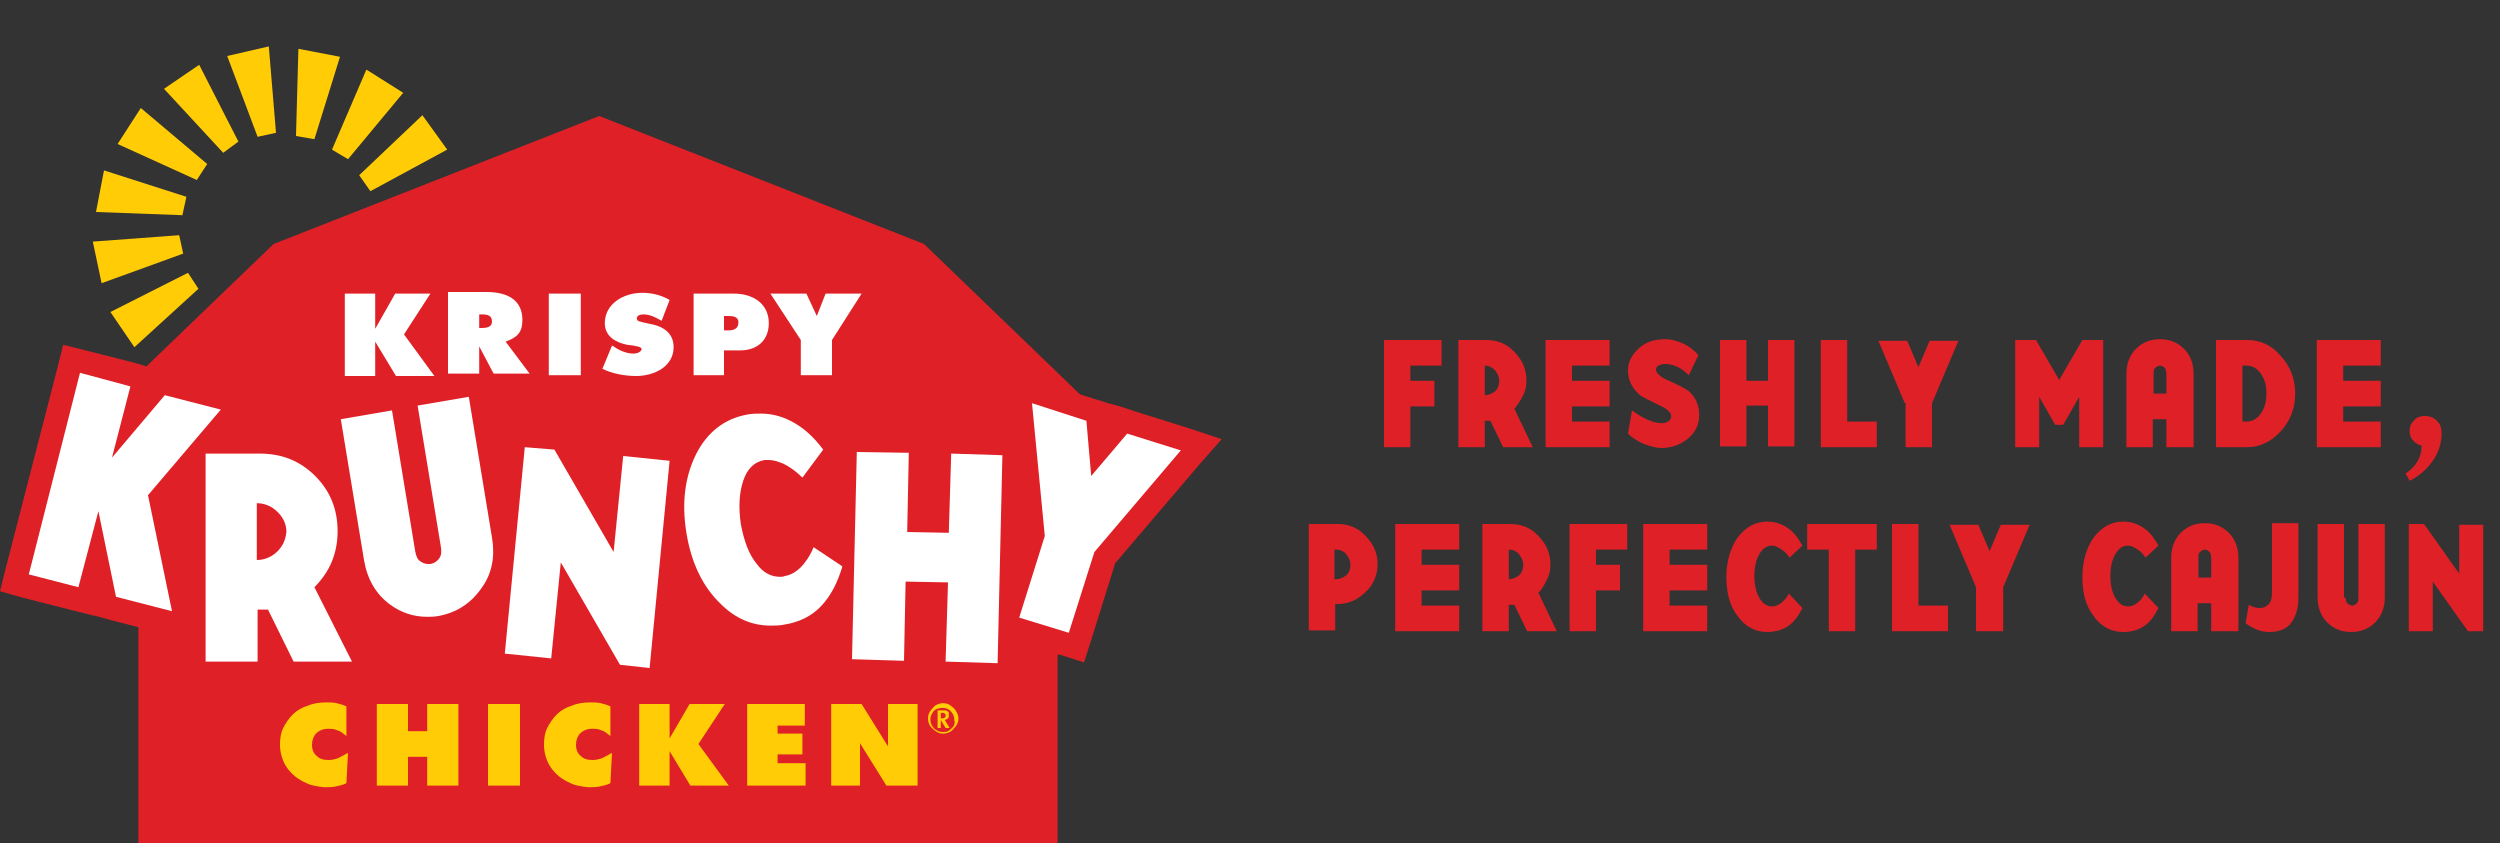 <svg xmlns="http://www.w3.org/2000/svg" xmlns:xlink="http://www.w3.org/1999/xlink" id="Layer_3" x="0px" y="0px" viewBox="0 0 312.5 105.4" style="enable-background:new 0 0 312.5 105.4;" xml:space="preserve">
<rect x="0" y="0" width="312.5" height="105.4" fill="#333333" stroke="none"/>
<style type="text/css">
	.st0{fill:#DF2127;}
	.st1{fill:#FFFFFF;}
	.st2{fill:#FFCC06;}
</style>
<g>
	<g>
		<polygon class="st0" points="148.5,53.5 141.8,51.4 140,50.8 140,50.8 138.5,50.4 136.6,49.8 135,49.3 115.5,30.5 74.9,14.5     74.9,14.5 34.2,30.5 18.3,45.8 17,45.4 10.7,43.8 7.9,43.1 7.2,45.9 0.7,71.1 0,73.9 2.8,74.7 9.1,76.3 11.9,77 12,76.9 12,77     13.8,77.5 17.3,78.4 17.3,105.4 74.9,105.4 132.2,105.4 132.2,81.8 132.7,81.9 135.5,82.8 136.4,80 139.4,70.4 149.8,58.2     152.7,54.9   "></polygon>
	</g>
	<g>
		<path class="st0" d="M173,55.9V42.5h7.2v3.2h-3.9v1.9h3v3.2h-3v5.1H173z"></path>
		<path class="st0" d="M189.3,51.1l2.3,4.8h-3.7l-1.6-3.3h-0.5h-0.2v3.3h-3.3V42.5h3.5c1.4,0,2.6,0.5,3.5,1.5c1,1,1.5,2.2,1.5,3.5    c0,0.7-0.1,1.3-0.4,1.9S189.7,50.6,189.3,51.1z M185.6,45.7v3.7c0.5,0,0.9-0.2,1.3-0.5c0.4-0.4,0.5-0.8,0.5-1.3    c0-0.5-0.2-0.9-0.5-1.3C186.5,45.9,186.1,45.7,185.6,45.7z"></path>
		<path class="st0" d="M193.2,55.9V42.5h8v3.2h-4.7v1.9h4.7v3.2h-4.7v1.9h4.7v3.2H193.2z"></path>
		<path class="st0" d="M212.4,51.9c0,1.2-0.5,2.2-1.5,3c-0.9,0.7-2,1.1-3.2,1.1c-0.7,0-1.4-0.2-2.2-0.5c-0.7-0.3-1.4-0.7-2-1.3    l0.5-2.9c0.8,0.6,1.5,1,2.3,1.3c0.5,0.2,1,0.3,1.5,0.3c0.3,0,0.5-0.1,0.7-0.2c0.3-0.2,0.4-0.4,0.4-0.7c0-0.4-0.5-0.9-1.4-1.3    c-1.4-0.7-2.3-1.1-2.6-1.4c-0.9-0.8-1.4-1.8-1.4-3c0-1.1,0.5-2,1.4-2.8s2-1.1,3.3-1.1c0.7,0,1.4,0.2,2.1,0.5s1.4,0.8,2,1.5    l-1.2,2.5c-0.6-0.6-1.2-1-1.8-1.2c-0.3-0.1-0.7-0.2-1.2-0.2c-0.3,0-0.6,0.1-0.8,0.2c-0.2,0.1-0.3,0.3-0.3,0.5    c0,0.4,0.5,0.9,1.4,1.3c1.4,0.6,2.3,1.1,2.7,1.4C212,49.7,212.4,50.7,212.4,51.9z"></path>
		<path class="st0" d="M218.3,47.6h2.7v-5.1h3.3v13.3H221v-5.1h-2.7v5.1H215V42.5h3.3V47.6z"></path>
		<path class="st0" d="M230.9,42.5v10.2h3.7v3.2h-7V42.5H230.9z"></path>
		<path class="st0" d="M238.1,50.4l-3.3-7.8h3.6l1.4,3.3l1.4-3.3h3.6l-3.3,7.8v5.5h-3.3V50.4z"></path>
		<path class="st0" d="M262.9,55.9h-3v-6.3l-2,3.5h-1l-2-3.5v6.3h-3V42.5h2.6l2.9,5l2.9-5h2.6V55.9z"></path>
		<path class="st0" d="M274.1,55.9h-3.3v-3.5h-1.7v3.5h-3.3v-9.2c0-1.2,0.4-2.3,1.2-3.1c0.8-0.8,1.8-1.2,3-1.2s2.2,0.4,3,1.2    c0.8,0.8,1.2,1.9,1.2,3.1V55.9z M270.8,49.2v-2.5c0-0.3-0.1-0.6-0.2-0.7c-0.2-0.2-0.4-0.3-0.6-0.3s-0.4,0.1-0.6,0.3    c-0.2,0.2-0.2,0.4-0.2,0.7v2.5H270.8z"></path>
		<path class="st0" d="M280.9,42.5c1.7,0,3.1,0.7,4.2,2c1.2,1.3,1.8,2.9,1.8,4.7c0,1.8-0.6,3.4-1.8,4.7c-1.2,1.3-2.6,2-4.2,2H277    V42.5H280.9z M280.8,52.7c0.7,0,1.3-0.3,1.8-1s0.7-1.5,0.7-2.5c0-1-0.2-1.8-0.7-2.5c-0.5-0.7-1.1-1-1.8-1h-0.5v7H280.8z"></path>
		<path class="st0" d="M289.6,55.9V42.5h8v3.2h-4.7v1.9h4.7v3.2h-4.7v1.9h4.7v3.2H289.6z"></path>
		<path class="st0" d="M301.2,60.1l-0.5-0.9c1.3-0.9,2-2,2-3.5c-0.4-0.1-0.8-0.3-1.1-0.7c-0.3-0.3-0.4-0.7-0.4-1.2    c0-0.5,0.2-0.9,0.6-1.3s0.8-0.5,1.3-0.5c0.6,0,1.2,0.2,1.6,0.7c0.4,0.4,0.5,0.9,0.5,1.5c0,1.2-0.4,2.4-1.1,3.4    C303.3,58.7,302.4,59.5,301.2,60.1z"></path>
		<path class="st0" d="M163.5,65.5h3.7c1.4,0,2.6,0.5,3.5,1.5c1,1,1.5,2.2,1.5,3.5s-0.5,2.6-1.5,3.5c-1,1-2.2,1.5-3.5,1.5h-0.3v3.3    h-3.3V65.5z M167,68.7h-0.2v3.7h0.2c0.5,0,0.9-0.2,1.3-0.5c0.4-0.4,0.5-0.8,0.5-1.3s-0.2-0.9-0.5-1.3S167.5,68.7,167,68.7z"></path>
		<path class="st0" d="M174.4,78.9V65.5h8v3.2h-4.7v1.9h4.7v3.2h-4.7v1.9h4.7v3.2H174.4z"></path>
		<path class="st0" d="M192.3,74.1l2.3,4.8h-3.7l-1.6-3.3h-0.5h-0.2v3.3h-3.3V65.5h3.5c1.4,0,2.6,0.5,3.5,1.5c1,1,1.5,2.2,1.5,3.5    c0,0.7-0.1,1.3-0.4,1.9S192.8,73.6,192.3,74.1z M188.6,68.7v3.7c0.5,0,0.9-0.2,1.3-0.5c0.4-0.4,0.5-0.8,0.5-1.3    c0-0.5-0.2-0.9-0.5-1.3C189.6,68.9,189.1,68.7,188.6,68.7z"></path>
		<path class="st0" d="M196.2,78.9V65.5h7.2v3.2h-3.9v1.9h3v3.2h-3v5.1H196.2z"></path>
		<path class="st0" d="M205.4,78.9V65.5h8v3.2h-4.7v1.9h4.7v3.2h-4.7v1.9h4.7v3.2H205.4z"></path>
		<path class="st0" d="M225.3,76c-0.5,1-1,1.7-1.7,2.2c-0.7,0.5-1.6,0.8-2.7,0.8c-1.5,0-2.8-0.7-3.7-2c-1-1.3-1.4-2.9-1.4-4.9    c0-1.9,0.5-3.6,1.4-4.9c1-1.3,2.2-2,3.7-2c1,0,1.9,0.3,2.7,0.9c0.7,0.5,1.2,1.2,1.7,2.1l-1.6,1.5c-0.3-0.4-0.6-0.8-1-1    c-0.4-0.3-0.8-0.5-1.2-0.5c-0.7,0-1.2,0.4-1.6,1.1c-0.4,0.7-0.6,1.6-0.6,2.7c0,1.1,0.2,2,0.6,2.7s0.9,1.1,1.6,1.1    c0.4,0,0.7-0.1,1.1-0.4s0.7-0.6,1-1.2L225.3,76z"></path>
		<path class="st0" d="M228.6,68.7h-2.7v-3.2h8.7v3.2h-2.7v10.2h-3.3V68.7z"></path>
		<path class="st0" d="M239.8,65.5v10.2h3.7v3.2h-7V65.5H239.8z"></path>
		<path class="st0" d="M247,73.4l-3.3-7.8h3.6l1.4,3.3l1.4-3.3h3.6l-3.3,7.8v5.5H247V73.4z"></path>
		<path class="st0" d="M269.8,76c-0.5,1-1,1.7-1.7,2.2c-0.7,0.5-1.6,0.8-2.7,0.8c-1.5,0-2.8-0.7-3.7-2c-1-1.3-1.4-2.9-1.4-4.9    c0-1.9,0.5-3.6,1.4-4.9c1-1.3,2.2-2,3.7-2c1,0,1.9,0.3,2.7,0.9c0.7,0.5,1.2,1.2,1.7,2.1l-1.6,1.5c-0.3-0.4-0.6-0.8-1-1    c-0.4-0.3-0.8-0.5-1.2-0.5c-0.7,0-1.2,0.4-1.6,1.1c-0.4,0.7-0.6,1.6-0.6,2.7c0,1.1,0.2,2,0.6,2.7s0.9,1.1,1.6,1.1    c0.4,0,0.7-0.1,1.1-0.4s0.7-0.6,1-1.2L269.8,76z"></path>
		<path class="st0" d="M279.7,78.9h-3.3v-3.5h-1.7v3.5h-3.3v-9.2c0-1.2,0.4-2.3,1.2-3.1c0.8-0.8,1.8-1.2,3-1.2s2.2,0.4,3,1.2    c0.8,0.8,1.2,1.9,1.2,3.1V78.9z M276.4,72.2v-2.5c0-0.3-0.1-0.6-0.2-0.7c-0.2-0.2-0.4-0.3-0.6-0.3s-0.4,0.1-0.6,0.3    c-0.2,0.2-0.2,0.4-0.2,0.7v2.5H276.4z"></path>
		<path class="st0" d="M287.3,74.7c0,1.5-0.4,2.6-1.1,3.4c-0.6,0.6-1.5,0.9-2.5,0.9c-0.6,0-1.1-0.1-1.6-0.3s-1-0.5-1.4-0.8l0.4-2.3    c0.5,0.3,0.9,0.4,1.4,0.4s0.8-0.2,1.1-0.5c0.3-0.3,0.4-0.8,0.4-1.5v-8.6h3.3V74.7z"></path>
		<path class="st0" d="M293.2,74.7c0,0.3,0.1,0.6,0.2,0.7s0.4,0.3,0.6,0.3s0.4-0.1,0.6-0.3s0.2-0.4,0.2-0.7v-9.2h3.3v9.2    c0,1.2-0.4,2.3-1.2,3.1c-0.8,0.8-1.8,1.2-3,1.2s-2.2-0.4-3-1.2c-0.8-0.8-1.2-1.9-1.2-3.1v-9.2h3.3V74.7z"></path>
		<path class="st0" d="M307.4,71.7v-6.1h3v13.3h-1.9l-4.4-6.2v6.2h-3V65.5h1.9L307.4,71.7z"></path>
	</g>
	<g>
		<g>
			<polygon class="st1" points="100.8,36.7 102.1,39.5 103.2,36.7 107.7,36.7 104,42.5 104,46.9 100.1,46.9 100.1,42.5 96.3,36.7         "></polygon>
			<path class="st1" d="M79.2,43.2l-0.8-0.1c-1.5-0.3-2.8-1.1-2.8-2.7c0-2.4,2.3-3.8,4.7-3.8c1.2,0,2.4,0.3,3.4,0.9l-1,2.6     c-0.7-0.4-1.4-0.8-2.3-0.8c-0.3,0-0.8,0.1-0.8,0.5c0,0.4,0.5,0.4,0.8,0.5l0.9,0.2c1.7,0.3,2.9,1.2,2.9,2.9c0,2.4-2.4,3.6-4.7,3.6     c-1.4,0-3-0.3-4.2-0.9l1.2-2.9l0.2,0.1c0.7,0.5,1.6,0.9,2.5,0.9c0.4,0,1-0.2,1-0.6C80.1,43.3,79.5,43.3,79.2,43.2z"></path>
			<rect x="68.6" y="36.7" class="st1" width="4" height="10.2"></rect>
			<polygon class="st1" points="43.1,36.7 46.9,36.7 46.9,41.1 49.4,36.7 53.8,36.7 50.5,41.8 54.3,47 49.5,47 46.9,42.7 46.9,47      43.1,47    "></polygon>
			<path class="st1" d="M66.2,46.7l-3-4c1.4-0.5,2.1-1.1,2.1-2.7c0-2.6-2-3.5-4.5-3.5l-4.8,0l0,10.2l3.9,0l0-3.4l1.8,3.4H66.2z      M60.2,41h-0.3v-1.7h0.3c0.7,0,1.3,0.1,1.3,0.9C61.5,40.9,60.8,41,60.2,41z"></path>
			<path class="st1" d="M91.7,36.7l-5,0v10.2h3.8v-3.1h2c2.2,0,3.6-1.3,3.6-3.4C96.1,38,94.2,36.7,91.7,36.7z M90.9,41.3h-0.4l0-1.8     h0.4c0.6,0,1.4,0,1.4,0.8C92.3,41.2,91.6,41.3,90.9,41.3z"></path>
		</g>
		<g>
			<polygon class="st1" points="14.5,74.6 12.3,63.9 9.8,73.4 3.6,71.8 10,46.6 16.3,48.3 14,57.2 20.6,49.4 27.6,51.2 18.5,61.9      21.5,76.4    "></polygon>
			<path class="st1" d="M54.8,77c-0.5,0.1-1,0.1-1.4,0.1c-1.7,0-3.2-0.5-4.6-1.5c-1.8-1.3-2.9-3.2-3.3-5.6l-2.9-17.6l6.4-1.1     l2.9,17.6c0.1,0.6,0.3,1.1,0.7,1.3c0.3,0.2,0.6,0.3,0.9,0.3c0.1,0,0.2,0,0.3,0c0.5-0.1,0.8-0.3,1.1-0.7c0.3-0.4,0.3-0.9,0.2-1.5     l-2.9-17.6l6.4-1.1l2.9,17.6c0.4,2.4,0,4.5-1.3,6.3C58.8,75.5,57,76.6,54.8,77z"></path>
			<polygon class="st1" points="70.1,70.3 68.9,82.3 63.1,81.7 65.6,55.9 69.3,56.2 76.7,69 77.9,57 83.7,57.6 81.2,83.5 77.5,83.1         "></polygon>
			<path class="st1" d="M97.9,78.1c-0.5,0.1-1.1,0.1-1.6,0.1c-2.3,0-4.4-0.9-6.2-2.7c-2.3-2.2-3.7-5.2-4.3-8.9     c-0.6-3.7-0.2-7,1.2-9.8c1.4-2.8,3.6-4.5,6.5-5c0.6-0.1,1.1-0.1,1.6-0.1c1.3,0,2.5,0.3,3.7,0.9c1.6,0.8,2.9,2,4.1,3.6l-2.6,3.5     C99.6,59,98.8,58.4,98,58c-0.7-0.3-1.3-0.5-1.9-0.5c-0.2,0-0.3,0-0.5,0c-1.3,0.2-2.2,1.1-2.7,2.6c-0.5,1.5-0.6,3.3-0.3,5.4     c0.4,2.1,1,3.8,2,5c0.8,1.1,1.8,1.6,2.9,1.6c0.2,0,0.4,0,0.6-0.1c0.7-0.1,1.4-0.5,2-1.1c0.6-0.6,1.2-1.5,1.6-2.5l3.6,2.4     c-0.6,2-1.4,3.6-2.6,4.9C101.5,77,99.9,77.8,97.9,78.1z"></path>
			<polygon class="st1" points="124.7,82.9 118.2,82.7 118.5,72.8 113.2,72.7 113,82.6 106.5,82.4 107.1,56.5 113.6,56.6      113.4,66.5 118.6,66.6 118.9,56.7 125.3,56.9    "></polygon>
			<polygon class="st1" points="136.8,69 133.6,79.1 127.4,77.2 130.6,67 129,50.4 135.8,52.6 136.4,59.5 140.9,54.2 147.6,56.3         "></polygon>
			<path class="st1" d="M39.3,73.4c1.9-1.9,2.9-4.2,2.9-7c0-2.7-0.9-5-2.8-6.9c-1.9-1.9-4.2-2.8-6.9-2.8h-6.8v26h6.5v-6.5h0.3h1     l3.2,6.5h7.3L39.3,73.4z M34.7,68.9C34,69.6,33.1,70,32.1,70v-7.1c1,0,1.9,0.4,2.6,1.1c0.7,0.7,1.1,1.5,1.1,2.5     C35.7,67.4,35.4,68.2,34.7,68.9z"></path>
		</g>
	</g>
	<g>
		<g>
			<polygon class="st2" points="23.5,34.1 24.8,36.1 16.8,43.4 13.8,39    "></polygon>
			<polygon class="st2" points="22.4,29.4 22.9,31.7 12.7,35.4 11.6,30.2    "></polygon>
			<polygon class="st2" points="23.3,24.6 22.8,26.9 12,26.5 13,21.3    "></polygon>
			<polygon class="st2" points="25.9,20.5 24.6,22.5 14.7,18 17.6,13.5    "></polygon>
			<polygon class="st2" points="29.8,17.7 27.9,19.1 20.5,11.1 24.9,8.1    "></polygon>
			<polygon class="st2" points="34.5,16.6 32.2,17.1 28.4,7 33.6,5.8    "></polygon>
			<polygon class="st2" points="39.3,17.4 37,17 37.3,6.1 42.5,7.1    "></polygon>
			<polygon class="st2" points="43.5,19.9 41.5,18.7 45.8,8.7 50.4,11.6    "></polygon>
			<polygon class="st2" points="46.3,23.9 44.9,21.9 52.8,14.4 55.9,18.7    "></polygon>
		</g>
		<g>
			<path class="st2" d="M43.3,97.9c-0.4,0.2-0.8,0.3-1.3,0.4c-0.4,0.1-0.8,0.1-1.3,0.1c-0.5,0-1-0.1-1.5-0.2     c-0.5-0.1-0.9-0.3-1.3-0.5c-1-0.5-1.7-1.2-2.2-2C35.3,95,35,94.1,35,93.1c0-0.8,0.1-1.5,0.4-2.1c0.3-0.6,0.7-1.2,1.2-1.7     c0.5-0.5,1.2-0.9,1.9-1.1c0.7-0.3,1.5-0.4,2.3-0.4c0.4,0,0.9,0,1.3,0.1c0.4,0.1,0.8,0.2,1.2,0.4V92c-0.4-0.3-0.7-0.6-1.1-0.7     c-0.4-0.2-0.8-0.2-1.2-0.2c-0.6,0-1.1,0.2-1.5,0.6C39.2,92,39,92.5,39,93.1c0,0.6,0.2,1.1,0.6,1.4c0.4,0.4,0.9,0.5,1.5,0.5     c0.4,0,0.8-0.1,1.1-0.2c0.4-0.2,0.8-0.4,1.3-0.7L43.3,97.9z"></path>
			<polygon class="st2" points="57.3,98.2 53.4,98.2 53.4,94.6 51,94.6 51,98.2 47.1,98.2 47.1,88 51,88 51,91.4 53.4,91.4 53.4,88      57.3,88    "></polygon>
			<rect x="61" y="88" class="st2" width="4" height="10.2"></rect>
			<path class="st2" d="M76.3,97.9c-0.4,0.2-0.8,0.3-1.3,0.4c-0.4,0.1-0.8,0.1-1.3,0.1c-0.5,0-1-0.1-1.5-0.2     c-0.5-0.1-0.9-0.3-1.3-0.5c-1-0.5-1.7-1.2-2.2-2C68.3,95,68,94.1,68,93.1c0-0.8,0.1-1.5,0.4-2.1c0.3-0.6,0.7-1.2,1.2-1.7     c0.5-0.5,1.2-0.9,1.9-1.1c0.7-0.3,1.5-0.4,2.3-0.4c0.4,0,0.9,0,1.3,0.1c0.4,0.1,0.8,0.2,1.2,0.4V92c-0.4-0.3-0.7-0.6-1.1-0.7     c-0.4-0.2-0.8-0.2-1.2-0.2c-0.6,0-1.1,0.2-1.5,0.6C72.2,92,72,92.5,72,93.1c0,0.6,0.2,1.1,0.6,1.4c0.4,0.4,0.9,0.5,1.5,0.5     c0.4,0,0.8-0.1,1.1-0.2c0.4-0.2,0.8-0.4,1.3-0.7L76.3,97.9z"></path>
			<polygon class="st2" points="86.3,98.2 83.7,93.9 83.7,98.2 79.9,98.2 79.9,88 83.7,88 83.7,92.3 86.2,88 90.6,88 87.3,93      91.1,98.2    "></polygon>
			<polygon class="st2" points="100.7,98.2 93.4,98.2 93.4,88 100.6,88 100.6,90.7 97.2,90.7 97.2,91.7 100.3,91.7 100.3,94.3      97.2,94.3 97.2,95.4 100.7,95.4    "></polygon>
			<polygon class="st2" points="114.7,98.2 110.8,98.2 107.5,92.9 107.5,98.2 103.9,98.2 103.9,88 107.7,88 111,93.3 111,88      114.7,88    "></polygon>
			<g>
				<path class="st2" d="M118.1,90L118.1,90c0.2-0.1,0.3-0.1,0.4-0.2c0.1-0.1,0.1-0.2,0.1-0.4c0,0,0-0.1,0-0.1s0-0.1,0-0.2      c0-0.1-0.1-0.2-0.2-0.2c-0.1-0.1-0.2-0.1-0.2-0.1c-0.1,0-0.2,0-0.3,0h-0.7V91h0.4v-1l0.6,1l0.5,0L118.1,90z M117.8,89.8h-0.2      v-0.7h0.2c0.1,0,0.2,0,0.3,0.1c0.1,0.1,0.1,0.1,0.1,0.2c0,0,0,0.1,0,0.2C118.1,89.7,118,89.8,117.8,89.8z"></path>
				<path class="st2" d="M119.2,88.5c-0.4-0.4-0.8-0.6-1.3-0.6c-0.5,0-1,0.2-1.3,0.6c-0.4,0.4-0.6,0.8-0.6,1.3c0,0.5,0.2,1,0.6,1.3      c0.4,0.4,0.8,0.6,1.3,0.6c0.5,0,1-0.2,1.3-0.6c0.4-0.4,0.6-0.8,0.6-1.3C119.8,89.4,119.6,88.9,119.2,88.5z M119.1,90.9      c-0.2,0.2-0.4,0.4-0.6,0.5c-0.2,0.1-0.4,0.1-0.6,0.1c-0.2,0-0.4,0-0.6-0.1c-0.2-0.1-0.4-0.2-0.5-0.3c-0.3-0.3-0.5-0.7-0.5-1.1      c0-0.2,0-0.4,0.1-0.6c0.1-0.2,0.2-0.4,0.3-0.5c0.1-0.1,0.3-0.3,0.5-0.3c0.2-0.1,0.4-0.1,0.6-0.1c0.2,0,0.4,0,0.6,0.1      c0.2,0.1,0.4,0.2,0.6,0.5c0.2,0.2,0.3,0.6,0.3,1C119.4,90.3,119.3,90.7,119.1,90.9z"></path>
			</g>
		</g>
	</g>
</g>
</svg>
